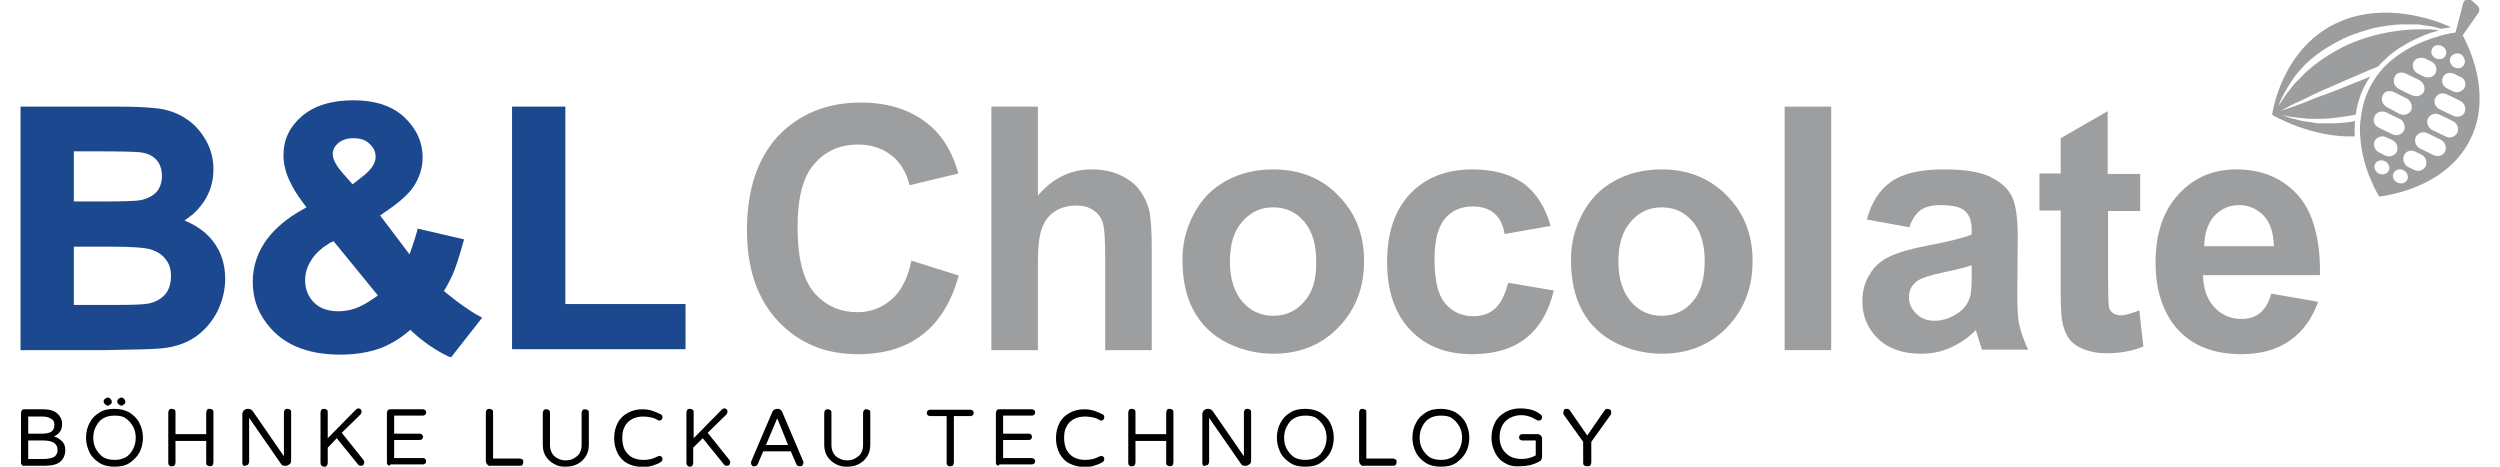 <?xml version="1.0" encoding="utf-8"?>
<svg xmlns="http://www.w3.org/2000/svg" xmlns:xlink="http://www.w3.org/1999/xlink" shape-rendering="geometricPrecision" version="1.1" id="Layer_1" x="0px" y="0px" viewBox="0 0 544.3 103.3" style="enable-background:new 0 0 544.3 103.3;" xml:space="preserve" width="150" height="28">
<style type="text/css">
	.st0{fill:#9D9E9F;}
	.st1{fill:#1C488F;}
	.st2{fill:#9B9D9F;}
</style>
<g>
	<g>
		<path class="st0" d="M192.8,66.3c-2.1,1.8-4.6,2.8-7.5,2.8c-3.9,0-7.1-1.4-9.6-4.3c-2.5-2.9-3.7-7.7-3.7-14.6    c0-6.4,1.2-11.1,3.7-13.9c2.5-2.9,5.7-4.3,9.7-4.3c2.9,0,5.3,0.8,7.4,2.4c2,1.6,3.3,3.8,4,6.6l10.8-2.6c-1.2-4.3-3.1-7.6-5.5-9.9    c-4.1-3.9-9.5-5.8-16.1-5.8c-7.5,0-13.6,2.5-18.3,7.4c-4.6,5-6.9,11.9-6.9,20.9c0,8.5,2.3,15.2,6.9,20.1    c4.6,4.9,10.5,7.3,17.6,7.3c5.8,0,10.6-1.4,14.3-4.3c3.8-2.9,6.4-7.2,8.1-13.1l-10.5-3.3C196.4,61.6,194.9,64.5,192.8,66.3z"/>
		<path class="st0" d="M326.4,68.3c-1.2,1.1-2.9,1.7-4.8,1.7c-2.6,0-4.7-1-6.3-2.9c-1.6-1.9-2.3-5.2-2.3-9.8c0-4.2,0.8-7.1,2.3-8.9    c1.5-1.8,3.6-2.7,6.2-2.7c1.9,0,3.5,0.5,4.7,1.5c1.2,1,2,2.6,2.3,4.6l10.2-1.8c-1.2-4.2-3.2-7.3-6-9.4c-2.8-2-6.6-3.1-11.3-3.1    c-5.8,0-10.4,1.8-13.8,5.4c-3.4,3.6-5.1,8.6-5.1,15.1c0,6.4,1.7,11.4,5.1,15c3.4,3.6,7.9,5.4,13.7,5.4c5,0,9-1.2,12-3.6    c3-2.4,5-5.9,6.1-10.5l-10.1-1.7C328.6,65.2,327.7,67.1,326.4,68.3z"/>
		<path class="st0" d="M277.3,37.5c-3.8,0-7.3,0.8-10.4,2.5c-3.1,1.7-5.5,4.1-7.2,7.4c-1.7,3.2-2.5,6.5-2.5,10    c0,4.5,0.8,8.3,2.5,11.4c1.7,3.1,4.2,5.5,7.4,7.1c3.2,1.6,6.7,2.4,10.2,2.4c5.8,0,10.6-1.9,14.4-5.8c3.8-3.9,5.7-8.8,5.7-14.7    c0-5.9-1.9-10.7-5.7-14.5C288.1,39.5,283.2,37.5,277.3,37.5z M284.1,66.8c-1.8,2.1-4.1,3.1-6.8,3.1c-2.7,0-5-1-6.8-3.1    c-1.8-2.1-2.8-5-2.8-8.9c0-3.9,0.9-6.8,2.8-8.9c1.8-2.1,4.1-3.1,6.8-3.1c2.7,0,5,1,6.8,3.1c1.8,2.1,2.7,5,2.7,8.8    C286.9,61.8,286,64.8,284.1,66.8z"/>
		<path class="st0" d="M247.8,42.2c-1-1.4-2.4-2.5-4.3-3.4c-1.9-0.9-4.1-1.3-6.4-1.3c-4.6,0-8.6,1.9-11.9,5.8V23.6h-10.3v53.9h10.3    V57.9c0-3.3,0.3-5.8,0.9-7.4c0.6-1.7,1.6-2.9,3-3.8c1.3-0.8,2.9-1.2,4.6-1.2c1.5,0,2.7,0.3,3.7,1c1,0.6,1.7,1.5,2.1,2.6    c0.4,1.1,0.6,3.7,0.6,7.8v20.6h10.3V54.6c0-3.5-0.2-6.1-0.5-7.8C249.5,45.1,248.8,43.6,247.8,42.2z"/>
		<path class="st0" d="M464.9,69.8c-0.7,0-1.3-0.2-1.7-0.5c-0.5-0.3-0.8-0.8-0.9-1.3s-0.2-2.4-0.2-5.6V46.7h7.1v-8.2H462V24.6    l-10.4,6v7.8h-4.7v8.2h4.7v17c0,3.7,0.1,6.1,0.3,7.3c0.3,1.7,0.8,3,1.5,4c0.7,1,1.8,1.8,3.3,2.4c1.5,0.6,3.2,0.9,5,0.9    c3,0,5.8-0.5,8.2-1.5l-0.9-8C467.2,69.4,465.9,69.8,464.9,69.8z"/>
		<path class="st0" d="M363.3,37.5c-3.8,0-7.3,0.8-10.4,2.5c-3.1,1.7-5.5,4.1-7.2,7.4c-1.7,3.2-2.5,6.5-2.5,10    c0,4.5,0.8,8.3,2.5,11.4c1.7,3.1,4.2,5.5,7.4,7.1c3.2,1.6,6.7,2.4,10.2,2.4c5.8,0,10.6-1.9,14.4-5.8c3.8-3.9,5.7-8.8,5.7-14.7    c0-5.9-1.9-10.7-5.7-14.5C374,39.5,369.2,37.5,363.3,37.5z M370.1,66.8c-1.8,2.1-4.1,3.1-6.8,3.1c-2.7,0-5-1-6.8-3.1    c-1.8-2.1-2.8-5-2.8-8.9c0-3.9,0.9-6.8,2.8-8.9c1.8-2.1,4.1-3.1,6.8-3.1c2.7,0,5,1,6.8,3.1c1.8,2.1,2.7,5,2.7,8.8    C372.8,61.8,371.9,64.8,370.1,66.8z"/>
		<path class="st0" d="M495.7,69.3c-1.1,0.9-2.5,1.3-4.1,1.3c-2.4,0-4.4-0.9-6-2.6c-1.6-1.7-2.4-4.1-2.5-7.1h25.9    c0.1-7.9-1.5-13.8-4.8-17.6c-3.4-3.8-7.9-5.8-13.7-5.8c-5.2,0-9.4,1.8-12.8,5.5c-3.4,3.7-5.1,8.7-5.1,15.2c0,5.4,1.3,9.9,3.9,13.5    c3.3,4.4,8.3,6.7,15.1,6.7c4.3,0,7.9-1,10.7-3c2.9-2,4.9-4.8,6.3-8.6L498.2,65C497.7,67,496.8,68.4,495.7,69.3z M485.5,47.9    c1.5-1.6,3.3-2.5,5.6-2.5c2.1,0,3.9,0.8,5.4,2.3c1.5,1.6,2.2,3.8,2.3,6.8h-15.4C483.4,51.8,484.1,49.6,485.5,47.9z"/>
		<rect x="390.5" y="23.6" class="st0" width="10.3" height="53.9"/>
		<path class="st0" d="M442,64.6l0.1-12.1c0-4.5-0.5-7.6-1.4-9.2c-0.9-1.7-2.5-3.1-4.8-4.2c-2.3-1.1-5.7-1.6-10.3-1.6    c-5.1,0-8.9,0.9-11.5,2.7c-2.6,1.8-4.4,4.6-5.4,8.4l9.4,1.7c0.6-1.8,1.5-3.1,2.5-3.8c1-0.7,2.5-1.1,4.3-1.1c2.7,0,4.6,0.4,5.5,1.3    c1,0.8,1.5,2.3,1.5,4.2v1c-1.9,0.8-5.2,1.6-10,2.5c-3.6,0.7-6.3,1.5-8.2,2.4c-1.9,0.9-3.4,2.2-4.4,4c-1.1,1.7-1.6,3.7-1.6,5.9    c0,3.3,1.2,6.1,3.5,8.3c2.3,2.2,5.5,3.3,9.5,3.3c2.3,0,4.4-0.4,6.4-1.3c2-0.9,3.9-2.1,5.7-3.9c0.1,0.2,0.2,0.6,0.4,1.2    c0.4,1.3,0.7,2.4,1,3.1h10.2c-0.9-1.9-1.5-3.6-1.9-5.2C442.1,70.6,442,68.1,442,64.6z M431.9,60.8c0,2.5-0.1,4.2-0.4,5    c-0.4,1.3-1.2,2.5-2.5,3.4c-1.7,1.2-3.5,1.8-5.3,1.8c-1.7,0-3-0.5-4.1-1.6c-1.1-1.1-1.6-2.3-1.6-3.7c0-1.5,0.7-2.7,2-3.6    c0.9-0.6,2.8-1.2,5.6-1.8c2.9-0.6,5-1.1,6.3-1.6V60.8z"/>
	</g>
	<polygon class="st1" points="108.8,77.3 108.8,23.6 120.6,23.6 120.6,67.3 147.2,67.3 147.2,77.3  "/>
	<path class="st1" d="M94.7,78.9c-2.7-1.3-5.4-3.1-7.9-5.4L86.3,73l-0.6,0.5c-1.9,1.6-4,2.8-6.1,3.6c-2.5,0.9-5.5,1.4-8.8,1.4   c-6.8,0-11.9-1.9-15.4-5.8c-2.7-3-4-6.4-4-10.3c0-3.5,1.1-6.7,3.2-9.5c1.8-2.4,4.4-4.6,7.8-6.5l0.9-0.5l-0.6-0.8   c-1.3-1.7-2.4-3.4-3.1-5c-1-2-1.4-4-1.4-5.8c0-3.4,1.4-6.3,4.1-8.6c2.7-2.3,6.5-3.5,11.4-3.5c4.7,0,8.5,1.2,11.2,3.7   c2.7,2.5,4.1,5.5,4.1,9c0,2.3-0.7,4.4-2,6.4c-1.2,1.8-3.4,3.7-6.7,5.9l-0.7,0.5l6.5,8.6l0.5-1.4c0.4-1.1,0.8-2.4,1.2-3.8l0.1-0.5   l10.3,2.4l-0.2,0.6c-0.9,3.3-1.7,5.7-2.4,7.3c-0.5,1.1-1,2-1.5,2.9l-0.4,0.6l0.6,0.5c1,0.8,2.1,1.7,3.4,2.6   c1.8,1.3,3.1,2.1,3.9,2.5l0.6,0.3l-6.9,8.8L94.7,78.9z M68.6,53.7c-1.7,1-3.1,2.2-4,3.5c-1.1,1.6-1.6,3.2-1.6,4.8   c0,2.1,0.7,3.7,2,5c1.3,1.3,3.1,1.9,5.4,1.9c1.5,0,3-0.3,4.4-0.9c1.1-0.5,2.3-1.2,3.6-2.1l0.7-0.5l-9.8-12L68.6,53.7z M73.7,30.6   c-1.5,0-2.6,0.4-3.4,1.1c-0.8,0.7-1.2,1.5-1.2,2.4c0,1.1,0.7,2.5,2.2,4.2l2.2,2.5l2.3-1.8c1.9-1.5,2.8-2.9,2.8-4.2   c0-1.2-0.4-2.1-1.3-2.9C76.5,31,75.3,30.6,73.7,30.6z"/>
	<path class="st1" d="M0,77.5V23.6h21.7c4.2,0,7.3,0.2,9.4,0.5c2.1,0.4,4,1.1,5.7,2.3c1.7,1.1,3.1,2.7,4.2,4.6   c1.1,1.9,1.7,4.1,1.7,6.5c0,2.6-0.7,5-2.1,7.1c-0.9,1.3-1.9,2.5-3.2,3.4l-1.1,0.8l1.3,0.6c2,1,3.7,2.3,5,4c1.8,2.3,2.7,5.1,2.7,8.3   c0,2.5-0.6,4.9-1.7,7.2c-1.2,2.3-2.8,4.2-4.8,5.6c-2,1.4-4.5,2.3-7.4,2.6c-1.8,0.2-6,0.3-12.9,0.4H0z M11.8,67.5h9.3   c3.8,0,6.2-0.1,7.2-0.3c1.5-0.3,2.6-0.9,3.6-1.9c0.9-1,1.4-2.4,1.4-4.1c0-1.5-0.3-2.7-1.1-3.7c-0.7-1-1.7-1.7-3.1-2.2   c-1.4-0.5-4.5-0.7-9.3-0.7h-8V67.5z M11.8,44.6h6.4c4.1,0,6.7-0.1,7.7-0.2c1.7-0.2,3-0.8,4-1.7c0.9-0.9,1.4-2.2,1.4-3.7   c0-1.5-0.4-2.7-1.2-3.6c-0.8-0.9-2-1.5-3.7-1.7c-1-0.1-4.1-0.2-9-0.2h-5.6V44.6z"/>
	<g>
		<path class="st2" d="M513.6,4.7c-13.2,5.5-15.2,20.7-15.2,20.7s8.4,5.1,18.3,4.8c0-0.7-0.1-1.3,0-2c0-0.5,0-0.9,0.1-1.4    c-1.4,0.3-2.9,0.4-4.4,0.5c-1,0-2,0-3,0l-0.7,0c-0.2,0-0.5,0-0.7-0.1l-0.7-0.1c-0.2,0-0.5-0.1-0.7-0.1c-1-0.1-2-0.3-3-0.6    c-1-0.2-1.9-0.5-2.9-0.9c1,0.2,2,0.4,2.9,0.5c1,0.1,2,0.2,2.9,0.3l0.7,0l0.7,0l0.7,0l0.7,0c1,0,1.9-0.1,2.9-0.2    c1.6-0.2,3.1-0.4,4.7-0.7c0.3-2.2,0.9-4.2,1.9-6.2c0.4-0.8,0.8-1.5,1.3-2.2c0,0-0.1,0-0.1,0c-3.3,1.3-6.5,2.7-9.8,3.9    c-0.8,0.3-1.7,0.6-2.5,0.9c-0.4,0.2-0.8,0.3-1.2,0.5l-1.2,0.5c-0.8,0.3-1.7,0.6-2.5,0.9c-0.8,0.3-1.7,0.6-2.5,0.8    c0.8-0.4,1.6-0.8,2.3-1.2c0.8-0.4,1.6-0.8,2.4-1.1l1.2-0.6c0.4-0.2,0.8-0.4,1.2-0.6c0.8-0.4,1.6-0.7,2.4-1.1    c3.2-1.4,6.4-2.8,9.7-4.2c0.8-0.3,1.6-0.7,2.4-1c0.8-1,1.8-1.8,2.8-2.7c2-1.6,4.3-2.9,6.9-4c1.4-0.6,2.7-1,3.9-1.3l-0.4,0    l-0.7-0.1c-0.2,0-0.5,0-0.7-0.1l-0.7,0l-0.7,0l-0.7,0l-0.7,0l-0.7,0c-1,0-1.9,0.1-2.9,0.2c-3.8,0.4-7.5,1.3-11,2.7    c-3.4,1.4-6.6,3.4-9.4,5.7c-0.7,0.6-1.4,1.2-2,1.9l-0.5,0.5l-0.5,0.5l-0.5,0.5l-0.4,0.5c-0.6,0.7-1.1,1.4-1.7,2.2    c-0.5,0.8-1,1.5-1.5,2.3c0.3-0.9,0.7-1.7,1.1-2.5c0.4-0.8,0.9-1.6,1.4-2.4c0.1-0.2,0.3-0.4,0.4-0.6l0.4-0.6    c0.1-0.2,0.3-0.4,0.4-0.6l0.4-0.5c0.6-0.7,1.3-1.4,1.9-2.1c1.4-1.3,2.9-2.5,4.5-3.5c1.6-1,3.3-1.9,5.1-2.7    c1.8-0.7,3.7-1.3,5.6-1.8c1.9-0.4,3.9-0.7,5.9-0.8c1,0,2,0,3,0l0.7,0c0.2,0,0.5,0,0.7,0.1l0.7,0.1l0.7,0.1l0.7,0.1    c0.2,0,0.5,0.1,0.7,0.1l0.7,0.2c0.2,0.1,0.5,0.1,0.7,0.2c0.1,0,0.3,0.1,0.4,0.1c0.4-0.1,0.8-0.2,1.1-0.2c0.4-0.1,0.7-0.1,1-0.2    C533.7,4.1,523.4,0.6,513.6,4.7"/>
		<path class="st2" d="M521.1,25.7C521.1,25.7,521.1,25.7,521.1,25.7c0.4-0.9,1.5-1.2,2.4-0.9c0.1,0,0.2,0.1,0.2,0.1l2.9,1.4    c0.5,0.2,0.8,0.6,1,1.1c0.2,0.5,0.2,1,0,1.5c-0.5,0.9-1.6,1.3-2.6,0.8l-1.3-0.6l-1.6-0.8C521,27.8,520.6,26.7,521.1,25.7     M521.1,31.2c0.5-0.9,1.6-1.3,2.6-0.8L525,31c1,0.5,1.4,1.6,1,2.6c-0.5,0.9-1.6,1.3-2.6,0.8l-1.2-0.6    C521.1,33.3,520.7,32.1,521.1,31.2 M521.2,36.3c0.4-0.8,1.4-1,2.2-0.6c0.8,0.4,1.2,1.4,0.8,2.1c-0.4,0.8-1.4,1-2.2,0.6    C521.2,38,520.8,37,521.2,36.3 M525.3,38.3c0.4-0.8,1.4-1,2.2-0.6c0.8,0.4,1.2,1.4,0.8,2.1c-0.4,0.8-1.4,1-2.2,0.6    C525.3,40,524.9,39.1,525.3,38.3 M529.8,37.6l-1.2-0.6c-1-0.5-1.4-1.6-1-2.6s1.6-1.3,2.6-0.8l1.2,0.6c1,0.5,1.4,1.6,1,2.6    C531.9,37.7,530.8,38.1,529.8,37.6 M534.1,34.3l-2.9-1.4c-1-0.5-1.4-1.6-1-2.6c0.5-0.9,1.6-1.3,2.6-0.8l2.9,1.4    c1,0.5,1.4,1.6,1,2.6C536.3,34.5,535.1,34.8,534.1,34.3 M536.8,30.2l-2.9-1.4c-1-0.5-1.4-1.6-1-2.6c0.5-0.9,1.6-1.3,2.6-0.8    l2.9,1.4c1,0.5,1.4,1.6,1,2.6C538.9,30.3,537.8,30.7,536.8,30.2 M538.4,25.6l-2.9-1.4c-0.9-0.4-1.3-1.4-1.1-2.2    c0-0.1,0.1-0.2,0.1-0.3c0.2-0.3,0.4-0.6,0.7-0.8c0.5-0.3,1.3-0.3,1.9,0l2.9,1.4c1,0.5,1.4,1.6,1,2.6    C540.6,25.8,539.4,26.1,538.4,25.6 M541,19.4c-0.5,0.9-1.6,1.3-2.6,0.8l-1.2-0.6c-0.2-0.1-0.4-0.3-0.6-0.4    c-0.6-0.6-0.7-1.4-0.4-2.1c0.4-0.8,1.2-1.1,2.1-0.9c0.2,0,0.4,0.1,0.5,0.2l1.2,0.6C541,17.3,541.5,18.5,541,19.4 M540.9,14.3    c-0.4,0.8-1.3,1-2.2,0.6c0,0,0,0,0,0c-0.7-0.4-1.1-1.2-0.9-1.9c0-0.1,0.1-0.2,0.1-0.3c0.1-0.1,0.2-0.3,0.3-0.4    c0.4-0.4,1.1-0.6,1.7-0.4c0.1,0,0.2,0.1,0.3,0.1C541,12.6,541.3,13.6,540.9,14.3 M536.8,12.3c-0.4,0.8-1.4,1-2.2,0.6    c-0.7-0.4-1.1-1.1-0.9-1.8c0-0.1,0.1-0.2,0.1-0.3c0.3-0.7,1.2-1,2-0.7c0.1,0,0.1,0,0.2,0.1C536.8,10.6,537.2,11.5,536.8,12.3     M532.4,13l1.2,0.6c0.9,0.4,1.3,1.3,1.1,2.2c0,0.1-0.1,0.3-0.1,0.4c-0.3,0.5-0.7,0.8-1.3,0.9c-0.4,0.1-0.9,0-1.4-0.2l-1.2-0.6    c-1-0.5-1.4-1.6-1-2.6C530.2,12.9,531.4,12.5,532.4,13 M528,16.3l2.9,1.4c0.4,0.2,0.7,0.5,0.9,0.8c0.3,0.4,0.4,0.9,0.3,1.4    c0,0.1-0.1,0.3-0.1,0.4c-0.3,0.6-1,1-1.7,1c-0.3,0-0.6-0.1-0.9-0.2l-0.7-0.3l-2.2-1.1c-1-0.5-1.4-1.6-1-2.6    C525.8,16.1,527,15.8,528,16.3 M525.4,20.4l2,1l0.8,0.4c0.2,0.1,0.4,0.2,0.5,0.4c0.6,0.6,0.8,1.5,0.5,2.2    c-0.5,0.9-1.6,1.3-2.6,0.8l-1.7-0.9l-1.1-0.6c-0.2-0.1-0.3-0.2-0.4-0.3c-0.7-0.6-0.9-1.5-0.5-2.3    C523.2,20.2,524.4,19.9,525.4,20.4 M517.9,30.1c0.4,7.4,4.2,13.4,4.2,13.4s14.6-1.3,20.2-12.7c4.5-9.1,0.4-18.8-1.4-22.4    c-0.1-0.2-0.2-0.4-0.3-0.6l3.5-5c0.3-0.5,0.2-1.1-0.2-1.5l-1.2-1.1c-0.7-0.6-1.8-0.4-2,0.5L539,7.2c-0.2,0-0.4,0.1-0.6,0.1    c0,0-0.1,0-0.2,0c-3,0.6-9,2.2-13.8,6.4c-0.8,0.7-1.6,1.5-2.3,2.4c-0.8,1.1-1.6,2.2-2.2,3.5c-0.9,1.8-1.4,3.6-1.7,5.4    c-0.1,0.5-0.1,0.9-0.2,1.4C517.8,27.8,517.8,29,517.9,30.1"/>
	</g>
	<g>
		<path d="M0.3,102.9c-0.2-0.2-0.2-0.3-0.2-0.6V91.4c0-0.2,0.1-0.4,0.2-0.6c0.2-0.2,0.3-0.2,0.6-0.2h4.2c1.3,0,2.3,0.3,3,0.9    c0.7,0.6,1.1,1.4,1.1,2.4c0,0.7-0.2,1.3-0.5,1.7s-0.8,0.8-1.3,1c0.7,0.2,1.3,0.6,1.8,1.1c0.5,0.5,0.7,1.1,0.7,1.9    c0,1.1-0.4,2-1.1,2.6c-0.7,0.6-1.9,0.9-3.5,0.9H0.8C0.6,103.2,0.4,103.1,0.3,102.9z M4.7,96c1.1,0,1.8-0.2,2.2-0.5    s0.6-0.9,0.6-1.5c0-0.6-0.2-1-0.7-1.3c-0.5-0.3-1.1-0.5-1.9-0.5H1.7V96H4.7z M5,101.6c1.2,0,2-0.2,2.5-0.5    c0.5-0.4,0.7-0.9,0.7-1.5c0-1.4-1.1-2.1-3.2-2.1H1.7v4.1H5z"/>
		<path d="M17.5,102.5c-0.9-0.6-1.7-1.3-2.2-2.3c-0.5-1-0.8-2.1-0.8-3.3c0-1.3,0.3-2.4,0.8-3.3c0.5-1,1.2-1.7,2.2-2.3    c0.9-0.6,2.1-0.8,3.3-0.8c1.3,0,2.4,0.3,3.3,0.8c0.9,0.6,1.7,1.3,2.2,2.3c0.5,1,0.8,2.1,0.8,3.3c0,1.2-0.3,2.4-0.8,3.3    s-1.3,1.7-2.2,2.3c-0.9,0.6-2,0.8-3.3,0.8C19.6,103.3,18.5,103.1,17.5,102.5z M23.3,101.2c0.7-0.4,1.2-1,1.6-1.8    c0.4-0.7,0.6-1.6,0.6-2.5c0-0.9-0.2-1.8-0.6-2.5c-0.4-0.7-0.9-1.3-1.6-1.8S21.8,92,20.8,92c-1,0-1.8,0.2-2.5,0.6    c-0.7,0.4-1.2,1-1.6,1.8c-0.4,0.7-0.6,1.6-0.6,2.5c0,0.9,0.2,1.8,0.6,2.5c0.4,0.7,0.9,1.3,1.6,1.8c0.7,0.4,1.5,0.6,2.5,0.6    C21.8,101.8,22.6,101.6,23.3,101.2z M18.7,89.5c-0.2-0.2-0.3-0.4-0.3-0.6c0-0.3,0.1-0.5,0.3-0.6c0.2-0.2,0.4-0.3,0.6-0.3    s0.5,0.1,0.6,0.3c0.2,0.2,0.3,0.4,0.3,0.6c0,0.3-0.1,0.5-0.3,0.6c-0.2,0.2-0.4,0.3-0.6,0.3S18.9,89.6,18.7,89.5z M21.7,89.5    c-0.2-0.2-0.3-0.4-0.3-0.6c0-0.3,0.1-0.5,0.3-0.6c0.2-0.2,0.4-0.3,0.6-0.3s0.5,0.1,0.6,0.3c0.2,0.2,0.3,0.4,0.3,0.6    c0,0.3-0.1,0.5-0.3,0.6c-0.2,0.2-0.4,0.3-0.6,0.3S21.9,89.6,21.7,89.5z"/>
		<path d="M32.9,103c-0.2-0.2-0.2-0.3-0.2-0.6V91.3c0-0.2,0.1-0.4,0.2-0.6c0.2-0.2,0.3-0.2,0.6-0.2c0.2,0,0.4,0.1,0.6,0.2    s0.2,0.4,0.2,0.6v4.8h6.8v-4.8c0-0.2,0.1-0.4,0.2-0.6c0.2-0.2,0.3-0.2,0.6-0.2c0.2,0,0.4,0.1,0.6,0.2s0.2,0.4,0.2,0.6v11.1    c0,0.2-0.1,0.4-0.2,0.6s-0.4,0.2-0.6,0.2c-0.2,0-0.4-0.1-0.6-0.2c-0.2-0.2-0.2-0.3-0.2-0.6v-4.8h-6.8v4.8c0,0.2-0.1,0.4-0.2,0.6    s-0.4,0.2-0.6,0.2C33.3,103.3,33.1,103.2,32.9,103z"/>
		<path d="M49.3,103c-0.2-0.2-0.2-0.3-0.2-0.6V91.7c0-0.3,0.1-0.6,0.3-0.8c0.2-0.2,0.5-0.4,0.8-0.4h0.2c0.4,0,0.7,0.2,1,0.5l6.9,10    v-9.7c0-0.2,0.1-0.4,0.2-0.6c0.2-0.2,0.3-0.2,0.6-0.2s0.4,0.1,0.6,0.2c0.2,0.2,0.2,0.4,0.2,0.6v10.7c0,0.3-0.1,0.6-0.4,0.8    s-0.5,0.3-0.8,0.3h-0.2c-0.2,0-0.4,0-0.5-0.1c-0.2-0.1-0.3-0.2-0.4-0.4l-7-10.1v9.7c0,0.2-0.1,0.4-0.2,0.6s-0.4,0.2-0.6,0.2    C49.7,103.3,49.5,103.2,49.3,103z"/>
		<path d="M66.6,103c-0.2-0.2-0.2-0.3-0.2-0.6V91.3c0-0.2,0.1-0.4,0.2-0.6c0.2-0.2,0.3-0.2,0.6-0.2c0.2,0,0.4,0.1,0.6,0.2    s0.2,0.4,0.2,0.6v5.7l6.2-6.3c0.2-0.2,0.4-0.3,0.6-0.3c0.2,0,0.4,0.1,0.5,0.2c0.1,0.1,0.2,0.3,0.2,0.5c0,0.2-0.1,0.4-0.2,0.6    l-4.2,4.1l4.8,6c0.1,0.2,0.2,0.3,0.2,0.5c0,0.2-0.1,0.4-0.2,0.6c-0.2,0.2-0.3,0.2-0.6,0.2c-0.3,0-0.5-0.1-0.6-0.3L70,97L68,99.1    v3.4c0,0.2-0.1,0.4-0.2,0.6s-0.4,0.2-0.6,0.2C66.9,103.3,66.7,103.2,66.6,103z"/>
		<path d="M81.3,102.9c-0.2-0.2-0.2-0.3-0.2-0.6V91.4c0-0.2,0.1-0.4,0.2-0.6c0.2-0.2,0.3-0.2,0.6-0.2h7.2c0.2,0,0.4,0.1,0.5,0.2    c0.1,0.1,0.2,0.3,0.2,0.5s-0.1,0.4-0.2,0.5c-0.2,0.1-0.3,0.2-0.5,0.2h-6.4v4h5.7c0.2,0,0.4,0.1,0.5,0.2c0.1,0.2,0.2,0.3,0.2,0.5    c0,0.2-0.1,0.4-0.2,0.5s-0.3,0.2-0.5,0.2h-5.7v4h6.4c0.2,0,0.4,0.1,0.5,0.2c0.1,0.2,0.2,0.3,0.2,0.5c0,0.2-0.1,0.4-0.2,0.5    c-0.2,0.1-0.3,0.2-0.5,0.2h-7.2C81.7,103.2,81.5,103.1,81.3,102.9z"/>
		<path d="M103.3,102.8c-0.2-0.2-0.3-0.5-0.3-0.8V91.3c0-0.2,0.1-0.4,0.2-0.6c0.2-0.2,0.3-0.2,0.6-0.2c0.2,0,0.4,0.1,0.6,0.2    s0.2,0.4,0.2,0.6v10.2h5.9c0.2,0,0.4,0.1,0.6,0.2s0.2,0.4,0.2,0.6c0,0.2-0.1,0.4-0.2,0.6s-0.4,0.2-0.6,0.2h-6.4    C103.8,103.2,103.6,103.1,103.3,102.8z"/>
		<path d="M118.3,102.8c-0.8-0.4-1.4-0.9-1.9-1.6c-0.5-0.7-0.8-1.6-0.8-2.7v-7.1c0-0.2,0.1-0.4,0.2-0.6c0.2-0.2,0.3-0.2,0.6-0.2    s0.4,0.1,0.6,0.2c0.2,0.2,0.2,0.4,0.2,0.6v7.2c0,0.7,0.2,1.3,0.5,1.8c0.3,0.5,0.8,0.9,1.3,1.1c0.5,0.3,1.1,0.4,1.7,0.4    c0.6,0,1.2-0.1,1.7-0.4s1-0.6,1.3-1.1c0.3-0.5,0.5-1.1,0.5-1.8v-7.2c0-0.2,0.1-0.4,0.2-0.6c0.2-0.2,0.3-0.2,0.6-0.2    c0.2,0,0.4,0.1,0.6,0.2s0.2,0.4,0.2,0.6v7.1c0,1.1-0.3,2-0.8,2.7c-0.5,0.7-1.2,1.3-1.9,1.6c-0.8,0.4-1.6,0.5-2.5,0.5    S119,103.2,118.3,102.8z"/>
		<path d="M134.4,102.6c-1-0.5-1.7-1.3-2.2-2.2c-0.5-1-0.8-2.1-0.8-3.4c0-1.3,0.3-2.5,0.8-3.4c0.5-1,1.3-1.7,2.2-2.2s2-0.8,3.2-0.8    c0.8,0,1.5,0.1,2.2,0.3c0.6,0.2,1.3,0.5,1.9,0.8c0.3,0.1,0.4,0.4,0.4,0.7c0,0.2-0.1,0.3-0.2,0.5c-0.1,0.1-0.3,0.2-0.5,0.2    c-0.1,0-0.2,0-0.3-0.1c-0.5-0.3-1-0.5-1.5-0.6c-0.5-0.1-1.1-0.2-1.7-0.2c-1,0-1.9,0.2-2.6,0.6c-0.7,0.4-1.3,1-1.6,1.7    c-0.4,0.7-0.5,1.6-0.5,2.5c0,0.9,0.2,1.8,0.5,2.5c0.4,0.7,0.9,1.3,1.6,1.7s1.6,0.6,2.6,0.6c0.7,0,1.2-0.1,1.7-0.2    c0.5-0.1,1-0.4,1.5-0.6c0.1,0,0.2-0.1,0.3-0.1c0.2,0,0.4,0.1,0.5,0.2c0.1,0.1,0.2,0.3,0.2,0.5c0,0.3-0.1,0.5-0.4,0.7    c-0.6,0.4-1.3,0.6-1.9,0.8c-0.6,0.2-1.4,0.3-2.2,0.3C136.4,103.3,135.3,103.1,134.4,102.6z"/>
		<path d="M147.6,103c-0.2-0.2-0.2-0.3-0.2-0.6V91.3c0-0.2,0.1-0.4,0.2-0.6c0.2-0.2,0.3-0.2,0.6-0.2c0.2,0,0.4,0.1,0.6,0.2    s0.2,0.4,0.2,0.6v5.7l6.2-6.3c0.2-0.2,0.4-0.3,0.6-0.3c0.2,0,0.4,0.1,0.5,0.2c0.1,0.1,0.2,0.3,0.2,0.5c0,0.2-0.1,0.4-0.2,0.6    l-4.2,4.1l4.8,6c0.1,0.2,0.2,0.3,0.2,0.5c0,0.2-0.1,0.4-0.2,0.6c-0.2,0.2-0.3,0.2-0.6,0.2c-0.3,0-0.5-0.1-0.6-0.3L151,97l-2.1,2.1    v3.4c0,0.2-0.1,0.4-0.2,0.6s-0.4,0.2-0.6,0.2C147.9,103.3,147.7,103.2,147.6,103z"/>
		<path d="M161.9,103c-0.2-0.2-0.2-0.3-0.2-0.6c0-0.1,0-0.2,0.1-0.4l4.6-10.8c0.1-0.2,0.2-0.4,0.4-0.5c0.2-0.1,0.4-0.2,0.6-0.2h0.2    c0.3,0,0.5,0.1,0.6,0.2c0.2,0.1,0.3,0.3,0.4,0.5l4.6,10.8c0.1,0.1,0.1,0.3,0.1,0.4c0,0.2-0.1,0.4-0.2,0.6    c-0.2,0.2-0.3,0.2-0.6,0.2c-0.2,0-0.3,0-0.5-0.1c-0.1-0.1-0.2-0.2-0.3-0.4l-1.2-2.8h-6.1l-1.2,2.8c-0.1,0.2-0.2,0.3-0.3,0.4    c-0.1,0.1-0.3,0.1-0.5,0.1C162.2,103.3,162,103.2,161.9,103z M165,98.5h4.9l-2.4-5.9L165,98.5z"/>
		<path d="M180.6,102.8c-0.8-0.4-1.4-0.9-1.9-1.6c-0.5-0.7-0.8-1.6-0.8-2.7v-7.1c0-0.2,0.1-0.4,0.2-0.6c0.2-0.2,0.3-0.2,0.6-0.2    s0.4,0.1,0.6,0.2c0.2,0.2,0.2,0.4,0.2,0.6v7.2c0,0.7,0.2,1.3,0.5,1.8c0.3,0.5,0.8,0.9,1.3,1.1c0.5,0.3,1.1,0.4,1.7,0.4    c0.6,0,1.2-0.1,1.7-0.4s1-0.6,1.3-1.1c0.3-0.5,0.5-1.1,0.5-1.8v-7.2c0-0.2,0.1-0.4,0.2-0.6c0.2-0.2,0.3-0.2,0.6-0.2    c0.2,0,0.4,0.1,0.6,0.2s0.2,0.4,0.2,0.6v7.1c0,1.1-0.3,2-0.8,2.7c-0.5,0.7-1.2,1.3-1.9,1.6c-0.8,0.4-1.6,0.5-2.5,0.5    S181.4,103.2,180.6,102.8z"/>
		<path d="M205.2,103c-0.2-0.2-0.2-0.3-0.2-0.6V92.1h-3.7c-0.2,0-0.4-0.1-0.5-0.2s-0.2-0.3-0.2-0.5s0.1-0.4,0.2-0.5s0.3-0.2,0.5-0.2    h9c0.2,0,0.4,0.1,0.5,0.2s0.2,0.3,0.2,0.5s-0.1,0.4-0.2,0.5s-0.3,0.2-0.5,0.2h-3.7v10.3c0,0.2-0.1,0.4-0.2,0.6s-0.4,0.2-0.6,0.2    C205.6,103.3,205.4,103.2,205.2,103z"/>
		<path d="M216.1,102.9c-0.2-0.2-0.2-0.3-0.2-0.6V91.4c0-0.2,0.1-0.4,0.2-0.6c0.2-0.2,0.3-0.2,0.6-0.2h7.2c0.2,0,0.4,0.1,0.5,0.2    c0.1,0.1,0.2,0.3,0.2,0.5s-0.1,0.4-0.2,0.5c-0.2,0.1-0.3,0.2-0.5,0.2h-6.4v4h5.7c0.2,0,0.4,0.1,0.5,0.2c0.1,0.2,0.2,0.3,0.2,0.5    c0,0.2-0.1,0.4-0.2,0.5s-0.3,0.2-0.5,0.2h-5.7v4h6.4c0.2,0,0.4,0.1,0.5,0.2c0.1,0.2,0.2,0.3,0.2,0.5c0,0.2-0.1,0.4-0.2,0.5    c-0.2,0.1-0.3,0.2-0.5,0.2h-7.2C216.5,103.2,216.3,103.1,216.1,102.9z"/>
		<path d="M232.2,102.6c-1-0.5-1.7-1.3-2.2-2.2c-0.5-1-0.8-2.1-0.8-3.4c0-1.3,0.3-2.5,0.8-3.4c0.5-1,1.3-1.7,2.2-2.2s2-0.8,3.2-0.8    c0.8,0,1.5,0.1,2.2,0.3c0.6,0.2,1.3,0.5,1.9,0.8c0.3,0.1,0.4,0.4,0.4,0.7c0,0.2-0.1,0.3-0.2,0.5c-0.1,0.1-0.3,0.2-0.5,0.2    c-0.1,0-0.2,0-0.3-0.1c-0.5-0.3-1-0.5-1.5-0.6c-0.5-0.1-1.1-0.2-1.7-0.2c-1,0-1.9,0.2-2.6,0.6c-0.7,0.4-1.3,1-1.6,1.7    c-0.4,0.7-0.5,1.6-0.5,2.5c0,0.9,0.2,1.8,0.5,2.5c0.4,0.7,0.9,1.3,1.6,1.7s1.6,0.6,2.6,0.6c0.7,0,1.2-0.1,1.7-0.2    c0.5-0.1,1-0.4,1.5-0.6c0.1,0,0.2-0.1,0.3-0.1c0.2,0,0.4,0.1,0.5,0.2c0.1,0.1,0.2,0.3,0.2,0.5c0,0.3-0.1,0.5-0.4,0.7    c-0.6,0.4-1.3,0.6-1.9,0.8c-0.6,0.2-1.4,0.3-2.2,0.3C234.2,103.3,233.2,103.1,232.2,102.6z"/>
		<path d="M245.4,103c-0.2-0.2-0.2-0.3-0.2-0.6V91.3c0-0.2,0.1-0.4,0.2-0.6c0.2-0.2,0.3-0.2,0.6-0.2c0.2,0,0.4,0.1,0.6,0.2    s0.2,0.4,0.2,0.6v4.8h6.8v-4.8c0-0.2,0.1-0.4,0.2-0.6c0.2-0.2,0.3-0.2,0.6-0.2c0.2,0,0.4,0.1,0.6,0.2s0.2,0.4,0.2,0.6v11.1    c0,0.2-0.1,0.4-0.2,0.6s-0.4,0.2-0.6,0.2c-0.2,0-0.4-0.1-0.6-0.2c-0.2-0.2-0.2-0.3-0.2-0.6v-4.8h-6.8v4.8c0,0.2-0.1,0.4-0.2,0.6    s-0.4,0.2-0.6,0.2C245.7,103.3,245.6,103.2,245.4,103z"/>
		<path d="M261.8,103c-0.2-0.2-0.2-0.3-0.2-0.6V91.7c0-0.3,0.1-0.6,0.3-0.8c0.2-0.2,0.5-0.4,0.8-0.4h0.2c0.4,0,0.7,0.2,1,0.5l6.9,10    v-9.7c0-0.2,0.1-0.4,0.2-0.6c0.2-0.2,0.3-0.2,0.6-0.2s0.4,0.1,0.6,0.2c0.2,0.2,0.2,0.4,0.2,0.6v10.7c0,0.3-0.1,0.6-0.4,0.8    s-0.5,0.3-0.8,0.3h-0.2c-0.2,0-0.4,0-0.5-0.1c-0.2-0.1-0.3-0.2-0.4-0.4l-7-10.1v9.7c0,0.2-0.1,0.4-0.2,0.6s-0.4,0.2-0.6,0.2    C262.1,103.3,261.9,103.2,261.8,103z"/>
		<path d="M281.1,102.5c-0.9-0.6-1.7-1.3-2.2-2.3c-0.5-1-0.8-2.1-0.8-3.3c0-1.3,0.3-2.4,0.8-3.3c0.5-1,1.2-1.7,2.2-2.3    c0.9-0.6,2.1-0.8,3.3-0.8c1.3,0,2.4,0.3,3.3,0.8c0.9,0.6,1.7,1.3,2.2,2.3c0.5,1,0.8,2.1,0.8,3.3c0,1.2-0.3,2.4-0.8,3.3    s-1.3,1.7-2.2,2.3c-0.9,0.6-2,0.8-3.3,0.8C283.1,103.3,282,103.1,281.1,102.5z M286.9,101.2c0.7-0.4,1.2-1,1.6-1.8    c0.4-0.7,0.6-1.6,0.6-2.5c0-0.9-0.2-1.8-0.6-2.5c-0.4-0.7-0.9-1.3-1.6-1.8s-1.5-0.6-2.5-0.6c-1,0-1.8,0.2-2.5,0.6    c-0.7,0.4-1.2,1-1.6,1.8c-0.4,0.7-0.6,1.6-0.6,2.5c0,0.9,0.2,1.8,0.6,2.5c0.4,0.7,0.9,1.3,1.6,1.8c0.7,0.4,1.5,0.6,2.5,0.6    C285.3,101.8,286.2,101.6,286.9,101.2z"/>
		<path d="M296.6,102.8c-0.2-0.2-0.3-0.5-0.3-0.8V91.3c0-0.2,0.1-0.4,0.2-0.6c0.2-0.2,0.3-0.2,0.6-0.2c0.2,0,0.4,0.1,0.6,0.2    s0.2,0.4,0.2,0.6v10.2h5.9c0.2,0,0.4,0.1,0.6,0.2s0.2,0.4,0.2,0.6c0,0.2-0.1,0.4-0.2,0.6s-0.4,0.2-0.6,0.2h-6.4    C297.1,103.2,296.8,103.1,296.6,102.8z"/>
		<path d="M311.1,102.5c-0.9-0.6-1.7-1.3-2.2-2.3c-0.5-1-0.8-2.1-0.8-3.3c0-1.3,0.3-2.4,0.8-3.3c0.5-1,1.2-1.7,2.2-2.3    c0.9-0.6,2.1-0.8,3.3-0.8c1.3,0,2.4,0.3,3.3,0.8c0.9,0.6,1.7,1.3,2.2,2.3c0.5,1,0.8,2.1,0.8,3.3c0,1.2-0.3,2.4-0.8,3.3    s-1.3,1.7-2.2,2.3c-0.9,0.6-2,0.8-3.3,0.8C313.2,103.3,312.1,103.1,311.1,102.5z M316.9,101.2c0.7-0.4,1.2-1,1.6-1.8    c0.4-0.7,0.6-1.6,0.6-2.5c0-0.9-0.2-1.8-0.6-2.5c-0.4-0.7-0.9-1.3-1.6-1.8s-1.5-0.6-2.5-0.6c-1,0-1.8,0.2-2.5,0.6    c-0.7,0.4-1.2,1-1.6,1.8c-0.4,0.7-0.6,1.6-0.6,2.5c0,0.9,0.2,1.8,0.6,2.5c0.4,0.7,0.9,1.3,1.6,1.8c0.7,0.4,1.5,0.6,2.5,0.6    C315.4,101.8,316.2,101.6,316.9,101.2z"/>
		<path d="M328.6,102.5c-1-0.5-1.7-1.3-2.2-2.3c-0.5-1-0.8-2.1-0.8-3.3c0-1.3,0.3-2.4,0.8-3.4s1.3-1.7,2.3-2.3c1-0.5,2-0.8,3.2-0.8    c0.9,0,1.8,0.1,2.5,0.3s1.4,0.5,2,1c0.1,0,0.2,0.1,0.3,0.3c0.1,0.1,0.1,0.3,0.1,0.4c0,0.2-0.1,0.4-0.2,0.5    c-0.1,0.1-0.3,0.2-0.5,0.2c-0.1,0-0.3,0-0.4-0.1c-0.6-0.3-1.1-0.6-1.7-0.8c-0.6-0.2-1.2-0.3-1.8-0.3c-0.9,0-1.7,0.2-2.5,0.6    c-0.7,0.4-1.3,0.9-1.7,1.7c-0.4,0.7-0.6,1.6-0.6,2.6c0,0.9,0.2,1.8,0.6,2.5c0.4,0.7,1,1.3,1.7,1.7c0.7,0.4,1.6,0.6,2.6,0.6    c1.1,0,2.2-0.3,3.1-0.8v-3.3h-3c-0.2,0-0.4-0.1-0.5-0.2c-0.1-0.1-0.2-0.3-0.2-0.5s0.1-0.4,0.2-0.5c0.1-0.1,0.3-0.2,0.5-0.2h3.5    c0.2,0,0.4,0.1,0.6,0.3c0.2,0.2,0.3,0.4,0.3,0.6v4.1c0,0.3-0.1,0.5-0.2,0.7c-0.1,0.2-0.3,0.3-0.5,0.4c-1.3,0.7-2.7,1-4.1,1    C330.6,103.3,329.5,103.1,328.6,102.5z"/>
		<path d="M346.1,103c-0.2-0.2-0.2-0.3-0.2-0.6v-4.6l-4.3-6c-0.1-0.2-0.1-0.3-0.1-0.5c0-0.2,0.1-0.4,0.2-0.6s0.3-0.2,0.6-0.2    c0.3,0,0.5,0.1,0.7,0.4l3.8,5.5l3.8-5.5c0.2-0.3,0.4-0.4,0.7-0.4c0.2,0,0.4,0.1,0.6,0.2s0.2,0.4,0.2,0.6c0,0.2,0,0.3-0.1,0.5    l-4.3,6v4.6c0,0.2-0.1,0.4-0.2,0.6c-0.2,0.2-0.3,0.2-0.6,0.2S346.3,103.2,346.1,103z"/>
	</g>
</g>
</svg>

